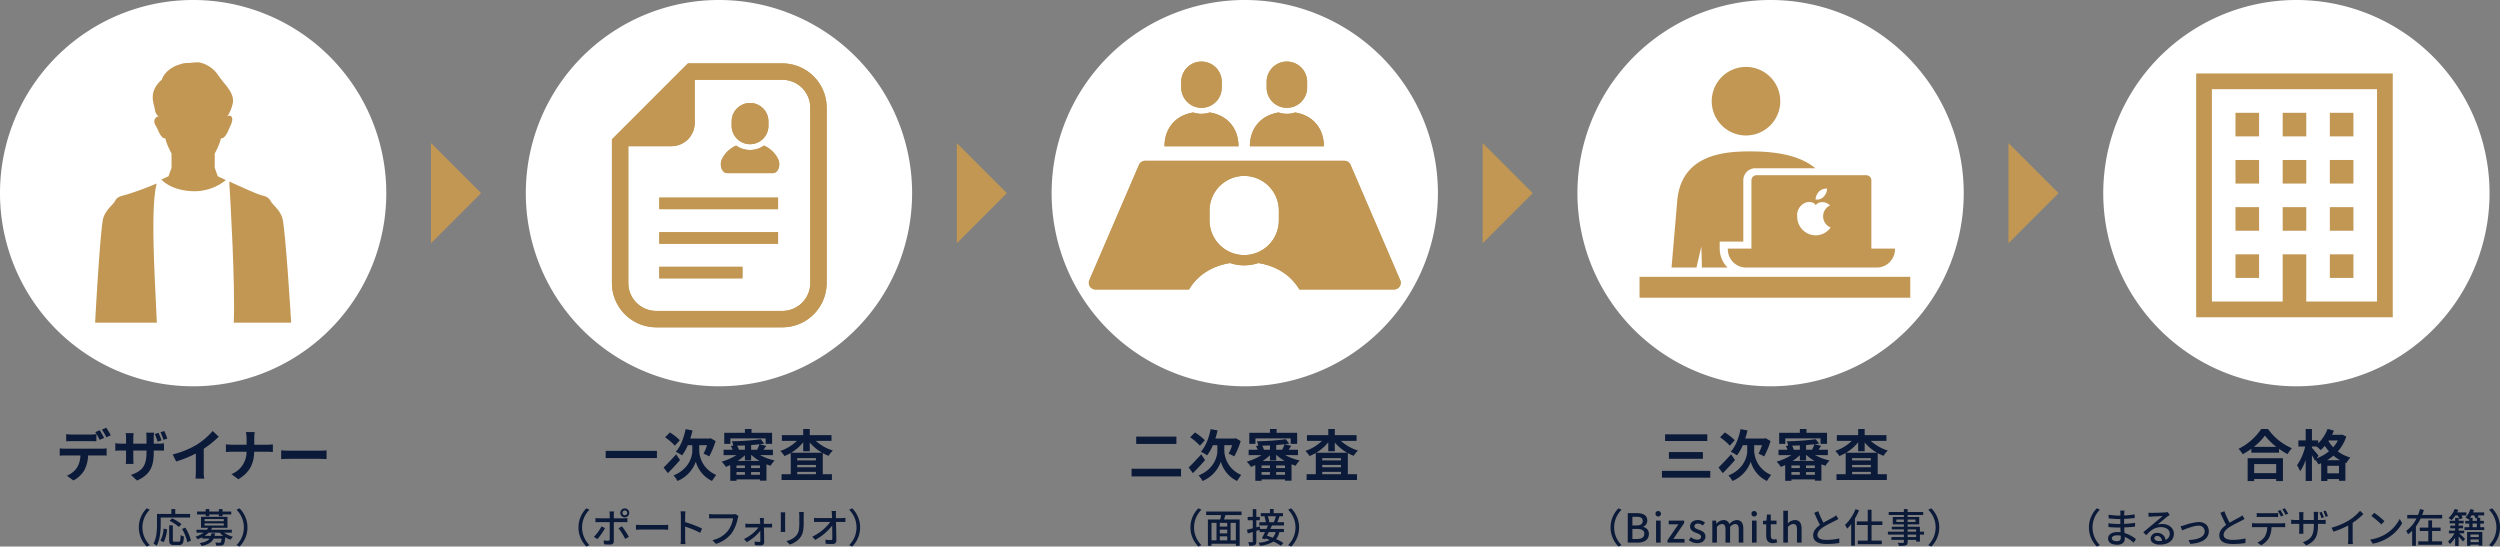 <svg id="グループ_219" data-name="グループ 219" xmlns="http://www.w3.org/2000/svg" xmlns:xlink="http://www.w3.org/1999/xlink" width="1000" height="218.617" viewBox="0 0 1000 218.617">
  <rect x="0" y="0" width="1000" height="218.617" fill="#808080" stroke="none"/>
  <defs>
    <clipPath id="clip-path">
      <rect id="長方形_551" data-name="長方形 551" width="1000" height="218.617" fill="none"/>
    </clipPath>
  </defs>
  <g id="グループ_218" data-name="グループ 218" clip-path="url(#clip-path)">
    <path id="パス_2241" data-name="パス 2241" d="M154.515,77.258A77.258,77.258,0,1,1,77.258,0a77.257,77.257,0,0,1,77.258,77.258" fill="#fff"/>
    <path id="パス_2242" data-name="パス 2242" d="M522.591,77.258A77.258,77.258,0,1,1,445.334,0a77.257,77.257,0,0,1,77.258,77.258" transform="translate(-157.75)" fill="#fff"/>
    <path id="パス_2243" data-name="パス 2243" d="M890.668,77.258A77.258,77.258,0,1,1,813.411,0a77.257,77.257,0,0,1,77.258,77.258" transform="translate(-315.501)" fill="#fff"/>
    <path id="パス_2244" data-name="パス 2244" d="M1258.744,77.258A77.258,77.258,0,1,1,1181.487,0a77.257,77.257,0,0,1,77.258,77.258" transform="translate(-473.252)" fill="#fff"/>
    <path id="パス_2245" data-name="パス 2245" d="M1626.821,77.258A77.258,77.258,0,1,1,1549.564,0a77.257,77.257,0,0,1,77.257,77.258" transform="translate(-631.003)" fill="#fff"/>
    <path id="パス_2246" data-name="パス 2246" d="M162.27,183.546h22.972c-.109-2.183-2.367-38.684-3.58-42.08s-3.759-4.971-4.607-6.548-1.941-1.94-4-2.425c-1.317-.31-7.955-3.292-12.58-5.406.488,7.96,2.436,41.316,1.8,56.458" transform="translate(-68.776 -54.468)" fill="#c19753"/>
    <path id="パス_2247" data-name="パス 2247" d="M109.364,65.365c-.771-.37-2.91,1.231-1.106,3.828.705,1.016,1.819,5.093,3.759,4.85.242,2.062,2.425,6.063,2.425,6.063v5.7l-1.213,3.4s-1.141.522-2.842,1.291c1.211,1.307,4.7,4.224,12,4.654a19.979,19.979,0,0,0,13.8-4.445c-1.922-.882-3.25-1.5-3.25-1.5l-1.213-3.395v-5.7s2.183-4,2.425-6.063c1.94.243,3.214-3.741,3.759-4.85,2.23-4.542-.646-4.709-1.213-3.759a18.319,18.319,0,0,0,2.243-5.326c.318-2.016.091-4.059-3.571-8.361-1.008-1.184-1.909-2.454-2.807-3.725a12.047,12.047,0,0,0-6.706-4.3c-.778-.322-3.738.15-4.851.182a7.177,7.177,0,0,0-2.893.437c-3.169.848-6.406,2.916-7.571,6.224-5.578,4.85-3.137,9.531-2.773,11.834a4.309,4.309,0,0,0,1.591,2.963" transform="translate(-45.828 -18.692)" fill="#c19753"/>
    <path id="パス_2248" data-name="パス 2248" d="M91.225,128.443a120.5,120.5,0,0,1-12.712,4.631c-2.061.485-3.153.849-4,2.425s-3.4,3.153-4.608,6.548-3.21,39.9-3.319,42.08H91.268c-.724-17.275-2.666-45.976-.043-55.684" transform="translate(-28.537 -55.048)" fill="#c19753"/>
    <path id="パス_2249" data-name="パス 2249" d="M43.95,307.806H58.542a16.852,16.852,0,0,0,2.027-.134v2.9c-.557-.045-1.4-.067-2.027-.067H53.173a14.155,14.155,0,0,1-1.426,5.726,10.572,10.572,0,0,1-4.478,4.277l-2.607-1.894a9.1,9.1,0,0,0,4.033-3.186,9.567,9.567,0,0,0,1.381-4.923H43.95c-.646,0-1.515.044-2.139.089v-2.918a16.958,16.958,0,0,0,2.139.134m2.829-5.659h7.284a17.467,17.467,0,0,0,2.406-.178v2.874c-.757-.044-1.626-.067-2.406-.067H46.779c-.757,0-1.715.023-2.384.067v-2.874a16.675,16.675,0,0,0,2.384.178m12.787,1.337-1.782.779a28.4,28.4,0,0,0-1.759-3.1l1.782-.735c.557.824,1.337,2.228,1.76,3.052m2.674-1.025-1.782.78a26.455,26.455,0,0,0-1.782-3.075l1.76-.735a35.153,35.153,0,0,1,1.8,3.03" transform="translate(-17.919 -128.33)" fill="#0b1a38"/>
    <path id="パス_2250" data-name="パス 2250" d="M89.385,321.534,87,319.284c4.3-1.515,6.192-3.431,6.192-8.911v-.846H87.915v3.03c0,1,.066,1.894.088,2.339H84.885a18,18,0,0,0,.134-2.339v-3.03H83.125c-1.114,0-1.917.067-2.406.089v-3.03a14.707,14.707,0,0,0,2.406.2h1.893v-2.206c0-.646-.067-1.314-.134-2.005h3.164a17.658,17.658,0,0,0-.133,2.027v2.183h5.279v-2.339a14.717,14.717,0,0,0-.133-2.072h3.186a14.29,14.29,0,0,0-.157,2.072v2.339h1.649a13.141,13.141,0,0,0,2.451-.157v2.963c-.49-.045-1.27-.067-2.429-.067H96.09v.735c0,5.525-1.314,8.889-6.706,11.272m9.8-16.04-1.537.49a29.36,29.36,0,0,0-1.137-3.052l1.493-.49a22.525,22.525,0,0,1,1.18,3.052m2.339-.735-1.537.49a19.939,19.939,0,0,0-1.2-3.029l1.515-.491c.423.891.935,2.184,1.225,3.03" transform="translate(-34.595 -129.315)" fill="#0b1a38"/>
    <path id="パス_2251" data-name="パス 2251" d="M130.611,307.1a28.552,28.552,0,0,0,6.282-5.414l2.406,2.295a40.908,40.908,0,0,1-5.992,4.834v9a15.315,15.315,0,0,0,.2,2.918h-3.52a24.925,24.925,0,0,0,.157-2.918V310.69a44.672,44.672,0,0,1-7.864,3.208l-1.4-2.807a35.817,35.817,0,0,0,9.735-3.988" transform="translate(-51.805 -129.299)" fill="#0b1a38"/>
    <path id="パス_2252" data-name="パス 2252" d="M166.122,302.471h3.542a17.176,17.176,0,0,0-.178,2.629v2.428H174.5c1.025,0,1.961-.09,2.428-.134v3.03c-.467-.022-1.559-.089-2.45-.089h-5.012c-.134,4.478-1.538,8.131-6.35,11l-2.763-2.049a9.513,9.513,0,0,0,6.038-8.956h-5.681c-.979,0-1.871.067-2.562.111v-3.074c.669.066,1.582.156,2.473.156h5.792v-2.45a11.093,11.093,0,0,0-.29-2.607" transform="translate(-67.779 -129.633)" fill="#0b1a38"/>
    <path id="パス_2253" data-name="パス 2253" d="M200.408,315.392h11.963c1.047,0,2.027-.089,2.606-.134v3.5c-.534-.022-1.671-.112-2.606-.112H200.408c-1.27,0-2.762.045-3.586.112v-3.5c.8.067,2.428.134,3.586.134" transform="translate(-84.354 -135.114)" fill="#0b1a38"/>
    <path id="パス_2254" data-name="パス 2254" d="M100.348,355.818l1.216.576a9.966,9.966,0,0,0,0,14.144l-1.216.576a10.816,10.816,0,0,1,0-15.3" transform="translate(-41.65 -152.497)" fill="#0b1a38"/>
    <path id="パス_2255" data-name="パス 2255" d="M110.323,362.366c0,2.5-.24,6.208-1.632,8.656a7.58,7.58,0,0,0-1.264-.848c1.3-2.272,1.408-5.52,1.408-7.808V358.3h5.76V356.35h1.552V358.3h5.936v1.44h-11.76Zm-.128,6.624a12.089,12.089,0,0,0,1.3-4.832l1.36.3a13.853,13.853,0,0,1-1.328,5.12Zm7.376.4c.576,0,.656-.4.736-2.656a4.681,4.681,0,0,0,1.312.608c-.144,2.656-.528,3.392-1.936,3.392H115.6c-1.5,0-1.888-.48-1.888-2v-5.872h1.456v5.872c0,.56.112.656.656.656Zm.016-5.9a19.729,19.729,0,0,0-3.7-2.464l1.008-.975a19.884,19.884,0,0,1,3.76,2.335Zm2.576.288a17.1,17.1,0,0,1,2.256,5.2l-1.456.608a17.639,17.639,0,0,0-2.112-5.28Z" transform="translate(-46.041 -152.725)" fill="#0b1a38"/>
    <path id="パス_2256" data-name="パス 2256" d="M148.263,365.789a10.486,10.486,0,0,0,3.583,1.631,5.789,5.789,0,0,0-.959,1.184,10.155,10.155,0,0,1-2.128-.976c-.16,1.761-.352,2.56-.688,2.912a1.6,1.6,0,0,1-1.072.4,18.066,18.066,0,0,1-1.888,0,3.265,3.265,0,0,0-.368-1.2c.688.063,1.376.079,1.648.079a.758.758,0,0,0,.512-.127,2.939,2.939,0,0,0,.384-1.52H144.1c-.688,1.424-2.016,2.367-4.816,2.943a4.164,4.164,0,0,0-.736-1.152c2.16-.367,3.3-.944,3.935-1.791h-2.9v-.561a14.823,14.823,0,0,1-1.889.832,3.888,3.888,0,0,0-.847-1.055,11.189,11.189,0,0,0,3.28-1.6h-2.88v-1.168H141.4a4.6,4.6,0,0,0,.512-.769h-2.848v-4.415h10.591v4.415h-6.159a7.333,7.333,0,0,1-.448.769h8.336v1.168Zm-7.344-7.28h-3.456v-1.185h3.456v-.976h1.44v.976h3.84v-.976h1.472v.976h3.488v1.185h-3.488v.7H146.2v-.7h-3.84v.7h-1.44Zm-.433,2.7h7.68v-.848h-7.68Zm0,1.727h7.68v-.864h-7.68Zm7.44,4.128a8.367,8.367,0,0,1-1.408-1.279h-4.448a9.585,9.585,0,0,1-1.552,1.279H143a6.6,6.6,0,0,0,.224-1.008h1.44a9.351,9.351,0,0,1-.192,1.008Z" transform="translate(-58.653 -152.724)" fill="#0b1a38"/>
    <path id="パス_2257" data-name="パス 2257" d="M166.771,371.114l-1.216-.576a9.966,9.966,0,0,0,0-14.144l1.216-.576a10.815,10.815,0,0,1,0,15.3" transform="translate(-70.954 -152.497)" fill="#0b1a38"/>
    <path id="パス_2258" data-name="パス 2258" d="M496.541,44.385H458.75L456.829,46.3,430.273,72.858l-1.918,1.919v57.459a17.732,17.732,0,0,0,17.711,17.711h50.476a17.731,17.731,0,0,0,17.707-17.711V62.092a17.727,17.727,0,0,0-17.707-17.707m11.15,87.852a11.152,11.152,0,0,1-11.149,11.154H446.066a11.154,11.154,0,0,1-11.153-11.154V77.494h17.261a9.3,9.3,0,0,0,9.293-9.294V50.941h35.075a11.151,11.151,0,0,1,11.149,11.15Z" transform="translate(-183.585 -19.023)" fill="#c19753"/>
    <path id="パス_2259" data-name="パス 2259" d="M521.851,101.907a9.721,9.721,0,0,1-11.157,0,11.61,11.61,0,0,0-5.5,5.123c-1.377,2.446-.3,5.909,2.081,5.909h18c2.38,0,3.461-3.463,2.083-5.909a11.608,11.608,0,0,0-5.5-5.123" transform="translate(-216.255 -43.675)" fill="#c19753"/>
    <path id="パス_2260" data-name="パス 2260" d="M519.519,88.571a7.357,7.357,0,0,0,7.359-7.358V79.45a7.36,7.36,0,0,0-14.72,0v1.763a7.359,7.359,0,0,0,7.361,7.358" transform="translate(-219.501 -30.897)" fill="#c19753"/>
    <rect id="長方形_532" data-name="長方形 532" width="47.502" height="4.612" transform="translate(263.725 79.045)" fill="#c19753"/>
    <rect id="長方形_533" data-name="長方形 533" width="47.502" height="4.614" transform="translate(263.725 92.882)" fill="#c19753"/>
    <rect id="長方形_534" data-name="長方形 534" width="33.253" height="4.611" transform="translate(263.725 106.722)" fill="#c19753"/>
    <path id="パス_2261" data-name="パス 2261" d="M496.541,44.385H458.75L456.829,46.3,430.273,72.858l-1.918,1.919v57.459a17.732,17.732,0,0,0,17.711,17.711h50.476a17.731,17.731,0,0,0,17.707-17.711V62.092a17.727,17.727,0,0,0-17.707-17.707m11.15,87.852a11.152,11.152,0,0,1-11.149,11.154H446.066a11.154,11.154,0,0,1-11.153-11.154V77.494h17.261a9.3,9.3,0,0,0,9.293-9.294V50.941h35.075a11.151,11.151,0,0,1,11.149,11.15Z" transform="translate(-183.585 -19.023)" fill="#c19753"/>
    <path id="パス_2262" data-name="パス 2262" d="M521.851,101.907a9.721,9.721,0,0,1-11.157,0,11.61,11.61,0,0,0-5.5,5.123c-1.377,2.446-.3,5.909,2.081,5.909h18c2.38,0,3.461-3.463,2.083-5.909a11.608,11.608,0,0,0-5.5-5.123" transform="translate(-216.255 -43.675)" fill="#c19753"/>
    <path id="パス_2263" data-name="パス 2263" d="M519.519,88.571a7.357,7.357,0,0,0,7.359-7.358V79.45a7.36,7.36,0,0,0-14.72,0v1.763a7.359,7.359,0,0,0,7.361,7.358" transform="translate(-219.501 -30.897)" fill="#c19753"/>
    <rect id="長方形_535" data-name="長方形 535" width="47.502" height="4.612" transform="translate(263.725 79.045)" fill="#c19753"/>
    <rect id="長方形_536" data-name="長方形 536" width="47.502" height="4.614" transform="translate(263.725 92.882)" fill="#c19753"/>
    <rect id="長方形_537" data-name="長方形 537" width="33.253" height="4.611" transform="translate(263.725 106.722)" fill="#c19753"/>
    <rect id="長方形_538" data-name="長方形 538" width="20.495" height="2.874" transform="translate(242.271 180.345)" fill="#0b1a38"/>
    <path id="パス_2264" data-name="パス 2264" d="M471.1,312.768c-1.56,1.8-3.365,3.742-4.879,5.235l-1.693-2.25c1.225-1.2,3.207-3.252,5.034-5.279Zm-2.072-5.748a23.437,23.437,0,0,0-3.9-3.364l1.916-1.938a23.678,23.678,0,0,1,3.966,3.119Zm9.758,2.071a10.86,10.86,0,0,0,6.795,9.624,29.573,29.573,0,0,0-1.693,2.428,12.229,12.229,0,0,1-6.483-7.731,13.128,13.128,0,0,1-7.307,7.731,12.33,12.33,0,0,0-1.6-2.228c6.015-2.406,7.507-7.329,7.507-9.8V306.82h-1.782A18.472,18.472,0,0,1,471.9,310.9a17.021,17.021,0,0,0-2.5-1.448c1.894-2.049,3.23-5.48,3.921-9.044l2.762.512a30.193,30.193,0,0,1-.891,3.253h7.663l.512-.134,1.961,1.137a31.51,31.51,0,0,1-2.562,6.126,21.125,21.125,0,0,0-2.251-1.091,21.933,21.933,0,0,0,1.4-3.386h-3.141Z" transform="translate(-199.088 -128.748)" fill="#0b1a38"/>
    <path id="パス_2265" data-name="パス 2265" d="M520.544,310.752a22.167,22.167,0,0,0,5.815,2.161,9.806,9.806,0,0,0-1.626,2.094,16.191,16.191,0,0,1-1.649-.579v6.55h-2.607v-.513H511.1v.579H508.6v-6.3c-.6.267-1.181.534-1.76.735a10.239,10.239,0,0,0-1.693-2.094,23.38,23.38,0,0,0,5.948-2.629H505.93v-2.139h3.61a9.187,9.187,0,0,0-.691-1.493l.935-.178a6.433,6.433,0,0,0-.534-1.715,101.913,101.913,0,0,0,11.562-.824l1.359,1.76c-.579.089-1.181.178-1.827.245l2.629.646c-.379.557-.735,1.092-1.047,1.559h3.743v2.139Zm-11.9-4.5H506.2v-4.411h8.265v-1.515h2.651v1.515h8.22v4.411H522.75v-2.183h-14.1Zm5.815,8.644H511.1v1.047h3.365Zm-3.365,3.743h3.365v-1.091H511.1Zm3.365-11.763c-1.047.067-2.117.089-3.141.111a6.165,6.165,0,0,1,.735,1.626h2.406Zm5.881,6.215a17.449,17.449,0,0,1-3.208-2.339h-.178v2.116h-2.495v-2.05a20.079,20.079,0,0,1-2.9,2.273Zm.133,1.8h-3.542v1.047h3.542Zm0,2.651h-3.542v1.091h3.542Zm-1.136-8.934a16.364,16.364,0,0,0,.958-2.183c-1.047.111-2.183.222-3.342.312v1.871Z" transform="translate(-216.498 -128.714)" fill="#0b1a38"/>
    <path id="パス_2266" data-name="パス 2266" d="M560.434,305.054a18.086,18.086,0,0,0,6.839,3.854,10.026,10.026,0,0,0-1.715,2.117,15.892,15.892,0,0,1-2.339-1.092v8.443h3.654v2.317H546.733v-2.317h3.676v-8.488a18.723,18.723,0,0,1-2.517,1.225,11.124,11.124,0,0,0-1.649-2.049,17.39,17.39,0,0,0,6.617-4.01h-5.992V302.76H555.4v-2.473h2.607v2.473h8.71v2.294Zm2.539,4.746a18.514,18.514,0,0,1-4.967-4.1v3.5H555.4v-3.586a18.646,18.646,0,0,1-4.834,4.188Zm-2.495,2.161h-7.486v.891h7.486Zm-7.486,3.653h7.486v-.935h-7.486Zm7.486,1.827h-7.486v.936h7.486Z" transform="translate(-234.109 -128.697)" fill="#0b1a38"/>
    <path id="パス_2267" data-name="パス 2267" d="M408.107,355.818l1.216.576a9.966,9.966,0,0,0,0,14.144l-1.216.576a10.816,10.816,0,0,1,0-15.3" transform="translate(-173.549 -152.497)" fill="#0b1a38"/>
    <path id="パス_2268" data-name="パス 2268" d="M417.122,368.178l-1.376-.945a16.608,16.608,0,0,0,3.024-4.16l1.424.688a23.911,23.911,0,0,1-3.072,4.417m6.576-9.808v1.472h4.015a10.648,10.648,0,0,0,1.425-.1v1.664c-.464-.032-1.008-.032-1.408-.032H423.7v7.616c0,.863-.448,1.359-1.5,1.359a23.8,23.8,0,0,1-2.416-.112l-.144-1.583a10.973,10.973,0,0,0,1.824.175c.416,0,.592-.16.608-.592v-6.864h-4.272c-.5,0-1.008.017-1.44.048v-1.68a13.279,13.279,0,0,0,1.424.1h4.288v-1.489a6.811,6.811,0,0,0-.128-1.247h1.888a8.579,8.579,0,0,0-.128,1.264m6.015,8.88-1.471.832a27.708,27.708,0,0,0-2.656-4.273l1.376-.751a34.257,34.257,0,0,1,2.751,4.192m-1.631-11.376a1.792,1.792,0,1,1-1.792,1.791,1.8,1.8,0,0,1,1.792-1.791m0,2.751a.96.96,0,1,0,0-1.919.96.96,0,0,0,0,1.919" transform="translate(-178.181 -152.521)" fill="#0b1a38"/>
    <path id="パス_2269" data-name="パス 2269" d="M447.558,367.449h8.7c.768,0,1.392-.063,1.792-.1v1.985c-.352-.017-1.088-.081-1.792-.081h-8.7c-.88,0-1.84.033-2.384.081v-1.985c.528.033,1.52.1,2.384.1" transform="translate(-190.793 -157.441)" fill="#0b1a38"/>
    <path id="パス_2270" data-name="パス 2270" d="M476.511,359.738a11.576,11.576,0,0,0-.144-1.792h1.967c-.048.528-.111,1.232-.111,1.792v2.5a54.237,54.237,0,0,1,6.768,2.56l-.72,1.743a41.953,41.953,0,0,0-6.048-2.5v4.944a18.749,18.749,0,0,0,.128,2.048h-1.969a16.641,16.641,0,0,0,.129-2.048Z" transform="translate(-204.162 -153.409)" fill="#0b1a38"/>
    <path id="パス_2271" data-name="パス 2271" d="M507.842,361.538a15.839,15.839,0,0,1-2.384,5.872,12.327,12.327,0,0,1-6.367,4.336l-1.377-1.5a10.554,10.554,0,0,0,6.256-3.808,11.062,11.062,0,0,0,2-4.911h-7.856c-.689,0-1.329.031-1.729.063v-1.792a14.242,14.242,0,0,0,1.729.128h7.76a4.08,4.08,0,0,0,1.024-.111l1.232.8a4.859,4.859,0,0,0-.289.928" transform="translate(-212.742 -154.201)" fill="#0b1a38"/>
    <path id="パス_2272" data-name="パス 2272" d="M528.735,363.778c0,.3.016.7.016,1.168h2.128a7.815,7.815,0,0,0,1.168-.1v1.568c-.32-.016-.783-.033-1.12-.033h-2.144c.048,1.969.1,4.384.112,5.952a1.23,1.23,0,0,1-1.36,1.233c-.7,0-1.712-.048-2.383-.1l-.1-1.456a15.2,15.2,0,0,0,1.9.16c.287,0,.415-.176.415-.5,0-.913-.015-2.416-.032-3.92a18.248,18.248,0,0,1-5.407,4.512l-1.1-1.264a16.152,16.152,0,0,0,5.792-4.624H522.7c-.432,0-.911.017-1.328.048V364.85a8.527,8.527,0,0,0,1.3.1H527.3c-.016-.465-.031-.848-.048-1.168a10.885,10.885,0,0,0-.112-1.184H528.8a7.147,7.147,0,0,0-.064,1.184" transform="translate(-223.219 -155.401)" fill="#0b1a38"/>
    <path id="パス_2273" data-name="パス 2273" d="M548.256,359.706v5.36c0,.415.031.975.064,1.3h-1.841c.017-.271.065-.832.065-1.3v-5.36a10.346,10.346,0,0,0-.065-1.184h1.841c-.033.336-.064.737-.064,1.184m7.424.16v2.848c0,3.664-.576,5.024-1.76,6.368a8.741,8.741,0,0,1-3.824,2.336l-1.328-1.392a7.465,7.465,0,0,0,3.84-2.08c1.12-1.28,1.328-2.528,1.328-5.328v-2.752a12.364,12.364,0,0,0-.1-1.472h1.9c-.031.416-.063.9-.063,1.472" transform="translate(-234.211 -153.601)" fill="#0b1a38"/>
    <path id="パス_2274" data-name="パス 2274" d="M578.066,359.15c0,.384.015.847.015,1.392h2.289a12.871,12.871,0,0,0,1.488-.113v1.681c-.432-.017-1.008-.032-1.408-.032h-2.336c.048,2.368.112,5.327.128,7.392,0,.928-.545,1.44-1.617,1.44-.88,0-1.808-.048-2.655-.1l-.129-1.648a16.2,16.2,0,0,0,2.192.177c.433,0,.592-.208.592-.64,0-1.2-.015-3.2-.047-5.152a22.157,22.157,0,0,1-6.8,5.728l-1.153-1.312a19.5,19.5,0,0,0,7.216-5.888h-4.88q-.839,0-1.631.048v-1.7a12.448,12.448,0,0,0,1.6.113h5.584c-.016-.528-.032-1.008-.048-1.392a12.3,12.3,0,0,0-.144-1.456h1.824a8.825,8.825,0,0,0-.08,1.456" transform="translate(-243.702 -153.301)" fill="#0b1a38"/>
    <path id="パス_2275" data-name="パス 2275" d="M595.631,371.114l-1.216-.576a9.966,9.966,0,0,0,0-14.144l1.216-.576a10.816,10.816,0,0,1,0,15.3" transform="translate(-254.755 -152.497)" fill="#0b1a38"/>
    <path id="パス_2276" data-name="パス 2276" d="M844.762,92.252c0-6.731-3.951-12.277-11.5-13.515a10.376,10.376,0,0,1-6.6,0c-7.546,1.238-11.495,6.784-11.495,13.515h29.594Z" transform="translate(-349.366 -33.745)" fill="#c19753"/>
    <path id="パス_2277" data-name="パス 2277" d="M834.987,61.611a8.1,8.1,0,0,0,8.1-8.1v-2.3a8.1,8.1,0,1,0-16.2,0v2.3a8.1,8.1,0,0,0,8.1,8.1" transform="translate(-354.389 -18.479)" fill="#c19753"/>
    <path id="パス_2278" data-name="パス 2278" d="M904.535,92.252c0-6.731-3.951-12.277-11.5-13.515a10.374,10.374,0,0,1-6.6,0c-7.546,1.238-11.5,6.784-11.5,13.515h29.593Z" transform="translate(-374.984 -33.745)" fill="#c19753"/>
    <path id="パス_2279" data-name="パス 2279" d="M894.759,61.611a8.1,8.1,0,0,0,8.1-8.1v-2.3a8.1,8.1,0,1,0-16.2,0v2.3a8.1,8.1,0,0,0,8.1,8.1" transform="translate(-380.006 -18.479)" fill="#c19753"/>
    <path id="パス_2280" data-name="パス 2280" d="M886.729,160.295,866.885,114.2a2.677,2.677,0,0,0-2.463-1.623h-79.7a2.682,2.682,0,0,0-2.464,1.621l-19.844,46.1a2.683,2.683,0,0,0,2.464,3.744h37.394c3.193-5.4,8.695-9.312,16.419-10.579a17.755,17.755,0,0,0,11.3,0c7.724,1.267,13.226,5.182,16.419,10.579h37.856a2.683,2.683,0,0,0,2.466-3.744M838.2,136.415a13.862,13.862,0,1,1-27.724,0v-3.934a13.862,13.862,0,0,1,27.724,0Z" transform="translate(-326.662 -48.249)" fill="#c19753"/>
    <path id="パス_2281" data-name="パス 2281" d="M844.762,92.252c0-6.731-3.951-12.277-11.5-13.515a10.376,10.376,0,0,1-6.6,0c-7.546,1.238-11.495,6.784-11.495,13.515h29.594Z" transform="translate(-349.366 -33.745)" fill="#c19753"/>
    <path id="パス_2282" data-name="パス 2282" d="M834.987,61.611a8.1,8.1,0,0,0,8.1-8.1v-2.3a8.1,8.1,0,1,0-16.2,0v2.3a8.1,8.1,0,0,0,8.1,8.1" transform="translate(-354.389 -18.479)" fill="#c19753"/>
    <path id="パス_2283" data-name="パス 2283" d="M904.535,92.252c0-6.731-3.951-12.277-11.5-13.515a10.374,10.374,0,0,1-6.6,0c-7.546,1.238-11.5,6.784-11.5,13.515h29.593Z" transform="translate(-374.984 -33.745)" fill="#c19753"/>
    <path id="パス_2284" data-name="パス 2284" d="M894.759,61.611a8.1,8.1,0,0,0,8.1-8.1v-2.3a8.1,8.1,0,1,0-16.2,0v2.3a8.1,8.1,0,0,0,8.1,8.1" transform="translate(-380.006 -18.479)" fill="#c19753"/>
    <path id="パス_2285" data-name="パス 2285" d="M886.729,160.295,866.885,114.2a2.677,2.677,0,0,0-2.463-1.623h-79.7a2.682,2.682,0,0,0-2.464,1.621l-19.844,46.1a2.683,2.683,0,0,0,2.464,3.744h37.394c3.193-5.4,8.695-9.312,16.419-10.579a17.755,17.755,0,0,0,11.3,0c7.724,1.267,13.226,5.182,16.419,10.579h37.856a2.683,2.683,0,0,0,2.466-3.744M838.2,136.415a13.862,13.862,0,1,1-27.724,0v-3.934a13.862,13.862,0,0,1,27.724,0Z" transform="translate(-326.662 -48.249)" fill="#c19753"/>
    <path id="パス_2286" data-name="パス 2286" d="M811.9,321.535H792.117v-3.053H811.9Zm-1.849-12.988H793.966v-2.918H810.05Z" transform="translate(-339.486 -130.986)" fill="#0b1a38"/>
    <path id="パス_2287" data-name="パス 2287" d="M838.649,312.768c-1.559,1.8-3.365,3.742-4.878,5.235l-1.693-2.25c1.225-1.2,3.207-3.252,5.034-5.279Zm-2.071-5.748a23.457,23.457,0,0,0-3.9-3.364l1.915-1.938a23.656,23.656,0,0,1,3.966,3.119Zm9.758,2.071a10.859,10.859,0,0,0,6.794,9.624c-.512.646-1.27,1.738-1.693,2.428a12.231,12.231,0,0,1-6.483-7.731,13.128,13.128,0,0,1-7.307,7.731,12.271,12.271,0,0,0-1.6-2.228c6.016-2.406,7.507-7.329,7.507-9.8V306.82h-1.782a18.447,18.447,0,0,1-2.317,4.076,17.049,17.049,0,0,0-2.5-1.448c1.894-2.049,3.23-5.48,3.921-9.044l2.762.512a30.206,30.206,0,0,1-.89,3.253h7.663l.513-.134,1.961,1.137a31.51,31.51,0,0,1-2.561,6.126,21.133,21.133,0,0,0-2.251-1.091,21.936,21.936,0,0,0,1.4-3.386h-3.141Z" transform="translate(-356.613 -128.748)" fill="#0b1a38"/>
    <path id="パス_2288" data-name="パス 2288" d="M888.094,310.752a22.167,22.167,0,0,0,5.815,2.161,9.808,9.808,0,0,0-1.626,2.094,16.2,16.2,0,0,1-1.649-.579v6.55h-2.607v-.513h-9.379v.579h-2.495v-6.3c-.6.267-1.181.534-1.76.735a10.239,10.239,0,0,0-1.693-2.094,23.381,23.381,0,0,0,5.948-2.629h-5.169v-2.139h3.61a9.192,9.192,0,0,0-.691-1.493l.935-.178a6.433,6.433,0,0,0-.534-1.715,101.911,101.911,0,0,0,11.561-.824l1.359,1.76c-.579.089-1.181.178-1.827.245l2.629.646c-.379.557-.735,1.092-1.047,1.559h3.743v2.139Zm-11.9-4.5h-2.45v-4.411h8.265v-1.515h2.651v1.515h8.22v4.411H890.3v-2.183H876.2Zm5.815,8.644h-3.365v1.047h3.365Zm-3.365,3.743h3.365v-1.091h-3.365Zm3.365-11.763c-1.047.067-2.117.089-3.141.111a6.163,6.163,0,0,1,.735,1.626h2.406Zm5.881,6.215a17.446,17.446,0,0,1-3.208-2.339h-.178v2.116h-2.495v-2.05a20.082,20.082,0,0,1-2.9,2.273Zm.133,1.8h-3.542v1.047h3.542Zm0,2.651h-3.542v1.091h3.542Zm-1.136-8.934a16.364,16.364,0,0,0,.958-2.183c-1.047.111-2.183.222-3.342.312v1.871Z" transform="translate(-374.023 -128.714)" fill="#0b1a38"/>
    <path id="パス_2289" data-name="パス 2289" d="M927.983,305.054a18.089,18.089,0,0,0,6.839,3.854,10.062,10.062,0,0,0-1.715,2.117,15.913,15.913,0,0,1-2.339-1.092v8.443h3.654v2.317H914.282v-2.317h3.675v-8.488a18.723,18.723,0,0,1-2.517,1.225,11.1,11.1,0,0,0-1.649-2.049,17.389,17.389,0,0,0,6.616-4.01h-5.992V302.76h8.532v-2.473h2.607v2.473h8.71v2.294Zm2.539,4.746a18.513,18.513,0,0,1-4.967-4.1v3.5h-2.607v-3.586a18.663,18.663,0,0,1-4.834,4.188Zm-2.495,2.161h-7.486v.891h7.486Zm-7.486,3.653h7.486v-.935h-7.486Zm7.486,1.827h-7.486v.936h7.486Z" transform="translate(-391.634 -128.697)" fill="#0b1a38"/>
    <path id="パス_2290" data-name="パス 2290" d="M836.5,355.818l1.216.576a9.966,9.966,0,0,0,0,14.144l-1.216.576a10.815,10.815,0,0,1,0-15.3" transform="translate(-357.15 -152.497)" fill="#0b1a38"/>
    <path id="パス_2291" data-name="パス 2291" d="M852.031,359.494c-.192.592-.384,1.216-.543,1.76h6.24V371.8h-1.52v-.832h-9.744v.832h-1.44V361.254h4.928c.129-.544.257-1.184.352-1.76h-5.968v-1.408h14.144v1.408Zm-5.567,10.1h2v-6.976h-2Zm6.3-6.976h-2.976v1.5h2.976Zm0,2.688h-2.976v1.52h2.976Zm-2.976,4.288h2.976v-1.583h-2.976Zm6.417-6.976h-2.1v6.976h2.1Z" transform="translate(-361.866 -153.469)" fill="#0b1a38"/>
    <path id="パス_2292" data-name="パス 2292" d="M882.878,362.9c-.192.432-.415.9-.639,1.377h5.44v1.264h-1.825a6.57,6.57,0,0,1-1.312,2.815,17.044,17.044,0,0,1,2.9,1.552l-.96,1.12a18.993,18.993,0,0,0-3.008-1.7,12.3,12.3,0,0,1-5.408,1.7,4.081,4.081,0,0,0-.575-1.216,11.867,11.867,0,0,0,4.527-1.12c-.559-.223-1.136-.432-1.679-.624l-.208.384-1.281-.432c.369-.671.816-1.551,1.264-2.479h-2.175v-.88c-.432.127-.864.271-1.3.4v4.224c0,.784-.159,1.2-.607,1.44a5.138,5.138,0,0,1-2.208.288,5.87,5.87,0,0,0-.431-1.44c.671.017,1.328.017,1.535.017s.289-.081.289-.3v-3.791l-2,.575-.321-1.455c.641-.144,1.441-.353,2.321-.593v-3.2h-2.033v-1.375h2.033v-3.089h1.423v3.089h1.393v1.375h-1.393v2.816l1.376-.384.129,1.024h2.543c.208-.481.417-.945.592-1.377h-3.439v-1.3h2.592a11.441,11.441,0,0,0-.544-2.272l.528-.112h-2v-1.264h3.664v-1.631h1.487v1.631h3.729v1.264h-1.377c-.3.832-.607,1.728-.9,2.384h2.688v1.3Zm-1.247,2.641c-.24.5-.5.991-.737,1.455.737.208,1.521.5,2.3.8a5.134,5.134,0,0,0,1.168-2.255Zm-.416-6.32a9.356,9.356,0,0,1,.591,2.32l-.271.063h2.127a21.767,21.767,0,0,0,.784-2.384Z" transform="translate(-374.106 -152.713)" fill="#0b1a38"/>
    <path id="パス_2293" data-name="パス 2293" d="M902.923,371.114l-1.216-.576a9.966,9.966,0,0,0,0-14.144l1.216-.576a10.815,10.815,0,0,1,0,15.3" transform="translate(-386.455 -152.497)" fill="#0b1a38"/>
    <path id="パス_2294" data-name="パス 2294" d="M1218.936,124.684V152H1209.5a7.326,7.326,0,0,0,7.033,7.587h52.786a7.328,7.328,0,0,0,7.036-7.587h-9.44V124.684a2.023,2.023,0,0,0-2.023-2.022h-43.931a2.021,2.021,0,0,0-2.022,2.022m30.257,3.3c0,2.445-2.174,4.892-4.621,4.351,0,0,.271-4.351,4.621-4.351m-8.4,5.575c1.7-.546,3.58.18,3.9,1.186.344-1,2.237-1.685,3.927-1.1a4.939,4.939,0,0,1,1.777,1.079,4.825,4.825,0,0,0,.23,8.845,7.38,7.38,0,0,1-6.065,3.142,7.488,7.488,0,0,1-7.321-7.579,5.323,5.323,0,0,1,3.547-5.572" transform="translate(-518.368 -52.571)" fill="#c19753"/>
    <path id="パス_2295" data-name="パス 2295" d="M1211.937,74.263a13.709,13.709,0,1,0-13.709-13.709,13.71,13.71,0,0,0,13.709,13.709" transform="translate(-513.538 -20.077)" fill="#c19753"/>
    <rect id="長方形_539" data-name="長方形 539" width="108.289" height="8.36" transform="translate(655.815 110.728)" fill="#c19753"/>
    <path id="パス_2296" data-name="パス 2296" d="M1182.016,144.037l.227,8.4h10.264a10.6,10.6,0,0,1-3.146-7.587v-2.786h9.44V117.539a4.815,4.815,0,0,1,4.81-4.809h24.02c-7.49-6.286-19.549-6.739-26.2-6.739-9.73,0-27.444.959-29.056,19.777l-2.283,26.672h9.973Z" transform="translate(-501.479 -45.426)" fill="#c19753"/>
    <path id="パス_2297" data-name="パス 2297" d="M1182.724,321.362h-19.337v-2.718h19.337Zm-1.2-14.659h-16.886V304.03h16.886Zm-1.76,7.129h-13.589v-2.7h13.589Z" transform="translate(-498.606 -130.302)" fill="#0b1a38"/>
    <path id="パス_2298" data-name="パス 2298" d="M1209.57,312.768c-1.56,1.8-3.365,3.742-4.879,5.235l-1.693-2.25c1.225-1.2,3.207-3.252,5.034-5.279Zm-2.072-5.748a23.441,23.441,0,0,0-3.9-3.364l1.916-1.938a23.68,23.68,0,0,1,3.966,3.119Zm9.757,2.071a10.86,10.86,0,0,0,6.795,9.624,29.559,29.559,0,0,0-1.693,2.428,12.229,12.229,0,0,1-6.483-7.731,13.128,13.128,0,0,1-7.307,7.731,12.328,12.328,0,0,0-1.6-2.228c6.015-2.406,7.507-7.329,7.507-9.8V306.82h-1.782a18.467,18.467,0,0,1-2.317,4.076,17.02,17.02,0,0,0-2.5-1.448c1.894-2.049,3.23-5.48,3.921-9.044l2.762.512a30.208,30.208,0,0,1-.891,3.253h7.663l.512-.134,1.961,1.137a31.506,31.506,0,0,1-2.562,6.126,21.117,21.117,0,0,0-2.251-1.091,21.939,21.939,0,0,0,1.4-3.386h-3.141Z" transform="translate(-515.582 -128.748)" fill="#0b1a38"/>
    <path id="パス_2299" data-name="パス 2299" d="M1259.014,310.752a22.17,22.17,0,0,0,5.815,2.161,9.807,9.807,0,0,0-1.626,2.094,16.185,16.185,0,0,1-1.649-.579v6.55h-2.607v-.513h-9.379v.579h-2.495v-6.3c-.6.267-1.18.534-1.76.735a10.239,10.239,0,0,0-1.693-2.094,23.377,23.377,0,0,0,5.948-2.629H1244.4v-2.139h3.61a9.166,9.166,0,0,0-.691-1.493l.935-.178a6.438,6.438,0,0,0-.534-1.715,101.914,101.914,0,0,0,11.561-.824l1.359,1.76c-.579.089-1.181.178-1.827.245l2.629.646c-.379.557-.735,1.092-1.047,1.559h3.743v2.139Zm-11.9-4.5h-2.45v-4.411h8.265v-1.515h2.651v1.515h8.22v4.411h-2.584v-2.183h-14.1Zm5.815,8.644h-3.365v1.047h3.365Zm-3.365,3.743h3.365v-1.091h-3.365Zm3.365-11.763c-1.047.067-2.116.089-3.141.111a6.161,6.161,0,0,1,.735,1.626h2.406Zm5.881,6.215a17.447,17.447,0,0,1-3.208-2.339h-.178v2.116h-2.495v-2.05a20.072,20.072,0,0,1-2.9,2.273Zm.133,1.8h-3.542v1.047h3.542Zm0,2.651h-3.542v1.091h3.542Zm-1.136-8.934a16.332,16.332,0,0,0,.958-2.183c-1.047.111-2.183.222-3.342.312v1.871Z" transform="translate(-532.993 -128.714)" fill="#0b1a38"/>
    <path id="パス_2300" data-name="パス 2300" d="M1298.9,305.054a18.088,18.088,0,0,0,6.839,3.854,10.042,10.042,0,0,0-1.716,2.117,15.908,15.908,0,0,1-2.339-1.092v8.443h3.654v2.317H1285.2v-2.317h3.676v-8.488a18.723,18.723,0,0,1-2.518,1.225,11.12,11.12,0,0,0-1.648-2.049,17.39,17.39,0,0,0,6.616-4.01h-5.993V302.76h8.532v-2.473h2.606v2.473h8.711v2.294Zm2.539,4.746a18.507,18.507,0,0,1-4.968-4.1v3.5h-2.606v-3.586a18.667,18.667,0,0,1-4.834,4.188Zm-2.495,2.161h-7.486v.891h7.486Zm-7.486,3.653h7.486v-.935h-7.486Zm7.486,1.827h-7.486v.936h7.486Z" transform="translate(-550.604 -128.697)" fill="#0b1a38"/>
    <path id="パス_2301" data-name="パス 2301" d="M1130.583,355.818l1.216.576a9.966,9.966,0,0,0,0,14.144l-1.216.576a10.815,10.815,0,0,1,0-15.3" transform="translate(-483.189 -152.497)" fill="#0b1a38"/>
    <path id="パス_2302" data-name="パス 2302" d="M1139.454,359.206h3.647c2.417,0,4.16.784,4.16,2.912a2.619,2.619,0,0,1-1.68,2.544v.08a2.7,2.7,0,0,1,2.32,2.8c0,2.336-1.9,3.456-4.513,3.456h-3.935Zm3.44,4.928c1.792,0,2.543-.672,2.543-1.776,0-1.233-.832-1.7-2.5-1.7h-1.632v3.472Zm.288,5.408c1.84,0,2.9-.656,2.9-2.1,0-1.328-1.024-1.92-2.9-1.92h-1.872v4.016Z" transform="translate(-488.349 -153.949)" fill="#0b1a38"/>
    <path id="パス_2303" data-name="パス 2303" d="M1158.857,358.81a1.055,1.055,0,0,1,1.136-1.088,1.1,1.1,0,1,1-1.136,1.088m.224,2.751h1.84v8.8h-1.84Z" transform="translate(-496.664 -153.313)" fill="#0b1a38"/>
    <path id="パス_2304" data-name="パス 2304" d="M1167.285,372.249l4.352-6.336h-3.872v-1.472h6.175v.976l-4.335,6.352h4.479v1.472h-6.8Z" transform="translate(-500.276 -156.193)" fill="#0b1a38"/>
    <path id="パス_2305" data-name="パス 2305" d="M1182.18,372.066l.865-1.184a3.99,3.99,0,0,0,2.5,1.007c1.056,0,1.552-.511,1.552-1.183,0-.8-.993-1.152-1.937-1.52-1.183-.448-2.48-1.072-2.48-2.561,0-1.472,1.184-2.575,3.136-2.575a4.589,4.589,0,0,1,2.849,1.04l-.865,1.135a3.287,3.287,0,0,0-1.952-.767c-.976,0-1.423.479-1.423,1.088,0,.751.864,1.04,1.823,1.391,1.233.465,2.592,1.009,2.592,2.673,0,1.471-1.168,2.672-3.343,2.672a5.455,5.455,0,0,1-3.312-1.216" transform="translate(-506.66 -156.025)" fill="#0b1a38"/>
    <path id="パス_2306" data-name="パス 2306" d="M1198.644,364.273h1.5l.144,1.232h.048a3.833,3.833,0,0,1,2.72-1.456,2.349,2.349,0,0,1,2.431,1.617,4.053,4.053,0,0,1,2.864-1.617c1.84,0,2.7,1.248,2.7,3.489v5.535h-1.84v-5.312c0-1.52-.481-2.127-1.472-2.127a2.936,2.936,0,0,0-1.985,1.2v6.24h-1.84v-5.312c0-1.52-.464-2.127-1.472-2.127a2.908,2.908,0,0,0-1.967,1.2v6.24h-1.841Z" transform="translate(-513.716 -156.025)" fill="#0b1a38"/>
    <path id="パス_2307" data-name="パス 2307" d="M1226.028,358.81a1.055,1.055,0,0,1,1.136-1.088,1.1,1.1,0,1,1-1.136,1.088m.224,2.751h1.841v8.8h-1.841Z" transform="translate(-525.453 -153.313)" fill="#0b1a38"/>
    <path id="パス_2308" data-name="パス 2308" d="M1235.4,368.538V364.09h-1.28v-1.376l1.376-.1.208-2.432h1.536v2.432h2.288v1.472h-2.288v4.464c0,1.056.368,1.6,1.28,1.6a2.623,2.623,0,0,0,.943-.208l.336,1.36a5.625,5.625,0,0,1-1.727.32c-1.984,0-2.672-1.232-2.672-3.088" transform="translate(-528.921 -154.369)" fill="#0b1a38"/>
    <path id="パス_2309" data-name="パス 2309" d="M1248.343,357.526h1.841V360.9l-.081,1.745a4.1,4.1,0,0,1,2.848-1.393c1.873,0,2.7,1.248,2.7,3.489v5.535h-1.84v-5.311c0-1.521-.448-2.128-1.487-2.128a2.944,2.944,0,0,0-2.144,1.2v6.239h-1.841Z" transform="translate(-535.016 -153.229)" fill="#0b1a38"/>
    <path id="パス_2310" data-name="パス 2310" d="M1273.343,362.441c1.408-.847,2.992-1.631,3.824-2.1a8.821,8.821,0,0,0,1.28-.847l.88,1.455c-.416.257-.864.5-1.377.752-1.055.544-3.183,1.536-4.7,2.529-1.408.928-2.3,1.935-2.3,3.1,0,1.248,1.2,1.984,3.584,1.984a23.837,23.837,0,0,0,5.168-.576l-.016,1.825a30.618,30.618,0,0,1-5.088.383c-3.088,0-5.36-.88-5.36-3.44,0-1.7,1.088-3.008,2.72-4.159-.736-1.345-1.536-3.153-2.288-4.864l1.584-.655a37.412,37.412,0,0,0,2.1,4.607" transform="translate(-543.969 -153.361)" fill="#0b1a38"/>
    <path id="パス_2311" data-name="パス 2311" d="M1297.139,356.87a26.206,26.206,0,0,1-1.68,3.344v10.8h-1.472V362.39a15.213,15.213,0,0,1-1.616,1.824,9.16,9.16,0,0,0-.88-1.488,17.466,17.466,0,0,0,4.224-6.32Zm4.991,5.872v6.24h4.08v1.439h-9.584v-1.439h3.984v-6.24h-4.384V361.3h4.384v-4.655h1.52V361.3h4.336v1.441Z" transform="translate(-553.509 -152.749)" fill="#0b1a38"/>
    <path id="パス_2312" data-name="パス 2312" d="M1336.016,366.558h-1.664v2.8h-1.5v-.688h-3.408v.832c0,.816-.208,1.152-.753,1.36a9.425,9.425,0,0,1-2.719.207,4.617,4.617,0,0,0-.512-1.2c.88.031,1.84.031,2.1.016.288-.016.384-.1.384-.368v-.848h-4.992v-1.12h4.992v-.992h-6.4V365.39h6.4v-.912h-4.848v-1.056h4.848v-.944H1323.5v-2.944h4.432v-.816h-6.064v-1.2h6.064V356.35h1.5v1.168h6.24v1.2h-6.24v.816h4.655v2.944h-4.655v.944h4.912v1.968h1.664Zm-8.08-6.032h-3.009v.96h3.009Zm1.5.96h3.152v-.96h-3.152Zm0,3.9h3.408v-.912h-3.408Zm3.408,1.168h-3.408v.992h3.408Z" transform="translate(-566.386 -152.725)" fill="#0b1a38"/>
    <path id="パス_2313" data-name="パス 2313" d="M1351.031,371.114l-1.216-.576a9.966,9.966,0,0,0,0-14.144l1.216-.576a10.815,10.815,0,0,1,0,15.3" transform="translate(-578.505 -152.497)" fill="#0b1a38"/>
    <path id="パス_2314" data-name="パス 2314" d="M1537.35,51.438v97.5h78.63v-97.5Zm72.339,91.211h-28.307V123.778h-9.435v18.871H1543.64V57.729h66.049Z" transform="translate(-658.879 -22.045)" fill="#c19753"/>
    <rect id="長方形_540" data-name="長方形 540" width="9.435" height="9.435" transform="translate(894.196 45.119)" fill="#c19753"/>
    <rect id="長方形_541" data-name="長方形 541" width="9.435" height="9.435" transform="translate(913.068 45.119)" fill="#c19753"/>
    <rect id="長方形_542" data-name="長方形 542" width="9.435" height="9.435" transform="translate(931.939 45.119)" fill="#c19753"/>
    <rect id="長方形_543" data-name="長方形 543" width="9.435" height="9.435" transform="translate(894.196 63.99)" fill="#c19753"/>
    <rect id="長方形_544" data-name="長方形 544" width="9.435" height="9.435" transform="translate(913.068 63.99)" fill="#c19753"/>
    <rect id="長方形_545" data-name="長方形 545" width="9.435" height="9.435" transform="translate(931.939 63.99)" fill="#c19753"/>
    <rect id="長方形_546" data-name="長方形 546" width="9.435" height="9.435" transform="translate(894.196 82.861)" fill="#c19753"/>
    <rect id="長方形_547" data-name="長方形 547" width="9.435" height="9.435" transform="translate(913.068 82.861)" fill="#c19753"/>
    <rect id="長方形_548" data-name="長方形 548" width="9.435" height="9.435" transform="translate(931.939 82.861)" fill="#c19753"/>
    <rect id="長方形_549" data-name="長方形 549" width="9.435" height="9.435" transform="translate(894.196 101.733)" fill="#c19753"/>
    <rect id="長方形_550" data-name="長方形 550" width="9.435" height="9.435" transform="translate(931.939 101.733)" fill="#c19753"/>
    <path id="パス_2315" data-name="パス 2315" d="M1578.8,300.326a22.377,22.377,0,0,0,9.535,7.663,13,13,0,0,0-1.715,2.384,26.682,26.682,0,0,1-3.408-2.117v1.538h-11.094v-1.56a30.979,30.979,0,0,1-3.453,2.183,10.807,10.807,0,0,0-1.671-2.161,23.575,23.575,0,0,0,9.067-7.931ZM1570.643,312h14.124v9.134h-2.718v-.824h-8.8v.824h-2.607Zm11.474-4.544a24.394,24.394,0,0,1-4.567-4.522,22.766,22.766,0,0,1-4.433,4.522Zm-8.867,10.515h8.8v-3.631h-8.8Z" transform="translate(-671.583 -128.714)" fill="#0b1a38"/>
    <path id="パス_2316" data-name="パス 2316" d="M1627.657,303.3a16.5,16.5,0,0,1-3.386,5.926,14.78,14.78,0,0,0,5.035,2.473,10.332,10.332,0,0,0-1.6,2.205l-.4-.155v7.262h-2.562V320.3h-4.656v.779h-2.473v-7.129a12.15,12.15,0,0,1-1.136.469,10.586,10.586,0,0,0-1.136-1.76l-.2.289a24.381,24.381,0,0,0-1.225-2.161v10.27h-2.5v-8.443a17.8,17.8,0,0,1-2.227,4.567,13.537,13.537,0,0,0-1.226-2.406,21.722,21.722,0,0,0,3.253-7.485H1608.5v-2.451h2.918V300.27h2.5v4.567h2.5v1.2a16.4,16.4,0,0,0,3.765-5.792l2.517.691q-.334.835-.735,1.67h3.586l.446-.089Zm-11.851,8.711a17.121,17.121,0,0,0,4.923-2.807,21.2,21.2,0,0,1-1.671-2.184,15.164,15.164,0,0,1-1.648,1.715,18.957,18.957,0,0,0-1.6-1.447h-1.894v.535c.6.645,2.272,2.628,2.651,3.141Zm9.379.757a16.64,16.64,0,0,1-2.674-1.826,17.261,17.261,0,0,1-2.562,1.826Zm-.446,2.228h-4.655v3.03h4.655Zm-4.077-10.136-.156.223a13.843,13.843,0,0,0,1.915,2.5,13.516,13.516,0,0,0,1.894-2.718Z" transform="translate(-689.143 -128.681)" fill="#0b1a38"/>
    <path id="パス_2317" data-name="パス 2317" d="M1465.441,355.818l1.216.576a9.966,9.966,0,0,0,0,14.144l-1.216.576a10.815,10.815,0,0,1,0-15.3" transform="translate(-626.703 -152.497)" fill="#0b1a38"/>
    <path id="パス_2318" data-name="パス 2318" d="M1482.148,358.53c-.015.192-.015.5-.032.848a35.159,35.159,0,0,0,4.209-.448V360.4c-1.185.144-2.672.288-4.225.352v1.984c1.584-.064,2.992-.208,4.384-.4l-.015,1.488c-1.473.176-2.8.288-4.336.352.031.736.079,1.5.111,2.224a12.839,12.839,0,0,1,4.592,2.448l-.928,1.423a12.307,12.307,0,0,0-3.583-2.335c.015.335.031.608.031.832,0,1.216-.88,2.32-2.976,2.32-2.4,0-3.7-.9-3.7-2.5,0-1.536,1.425-2.576,3.808-2.576.416,0,.8.032,1.184.064-.017-.624-.048-1.28-.064-1.872h-.88c-1.024,0-2.8-.08-3.9-.208l-.016-1.5a31.283,31.283,0,0,0,3.952.288h.816v-1.968h-.656c-1.055,0-2.976-.16-4.016-.288l-.015-1.456a28.984,28.984,0,0,0,4.015.352h.688v-.976a5.3,5.3,0,0,0-.08-1.009h1.712c-.033.289-.065.641-.081,1.089m-2.976,11.136c.9,0,1.584-.273,1.584-1.3,0-.223,0-.543-.016-.9a7.244,7.244,0,0,0-1.456-.144c-1.36,0-2.1.528-2.1,1.168,0,.688.609,1.168,1.984,1.168" transform="translate(-632.45 -153.193)" fill="#0b1a38"/>
    <path id="パス_2319" data-name="パス 2319" d="M1503.668,358.77c.832,0,4.48-.1,5.344-.176a4.835,4.835,0,0,0,1.024-.143l.88,1.151c-.336.208-.672.432-1.009.688-.816.608-2.784,2.272-3.919,3.2a6.624,6.624,0,0,1,1.919-.272c2.673,0,4.656,1.648,4.656,3.888,0,2.544-2.031,4.369-5.632,4.369-2.207,0-3.68-.977-3.68-2.433a2.433,2.433,0,0,1,2.64-2.256,3.157,3.157,0,0,1,3.327,2.8,2.6,2.6,0,0,0,1.7-2.512c0-1.5-1.472-2.592-3.472-2.592-2.56,0-4.064,1.2-5.952,3.216l-1.168-1.184c1.248-1.024,3.248-2.7,4.192-3.488.9-.736,2.752-2.272,3.552-2.976-.848.032-3.616.161-4.448.209-.4.015-.816.048-1.183.1l-.048-1.649a11.612,11.612,0,0,0,1.28.064m2.976,11.264a8.524,8.524,0,0,0,1.136-.064,1.965,1.965,0,0,0-1.887-1.984,1.063,1.063,0,0,0-1.168.912c0,.7.784,1.136,1.919,1.136" transform="translate(-643.011 -153.625)" fill="#0b1a38"/>
    <path id="パス_2320" data-name="パス 2320" d="M1527.977,366.7a21.688,21.688,0,0,1,5.68-1.28c2.384,0,4.048,1.408,4.048,3.7,0,3.008-2.784,4.752-7.424,5.04l-.672-1.552c3.552-.112,6.448-1.088,6.448-3.5a2.277,2.277,0,0,0-2.529-2.224c-1.936,0-5.3,1.392-6.464,1.887l-.671-1.663c.463-.08,1.087-.256,1.583-.4" transform="translate(-654.184 -156.613)" fill="#0b1a38"/>
    <path id="パス_2321" data-name="パス 2321" d="M1557.665,362.441c1.408-.847,2.992-1.631,3.824-2.1a8.821,8.821,0,0,0,1.28-.847l.88,1.455c-.416.257-.864.5-1.377.752-1.055.544-3.183,1.536-4.7,2.529-1.408.928-2.3,1.935-2.3,3.1,0,1.248,1.2,1.984,3.584,1.984a23.836,23.836,0,0,0,5.168-.576L1564,370.57a30.618,30.618,0,0,1-5.088.383c-3.088,0-5.36-.88-5.36-3.44,0-1.7,1.088-3.008,2.72-4.159-.736-1.345-1.536-3.153-2.288-4.864l1.584-.655a37.412,37.412,0,0,0,2.1,4.607" transform="translate(-665.824 -153.361)" fill="#0b1a38"/>
    <path id="パス_2322" data-name="パス 2322" d="M1577.885,361.793h10.48a10.124,10.124,0,0,0,1.345-.08v1.648c-.384-.015-.928-.031-1.345-.031h-4.127a9.825,9.825,0,0,1-.993,4.256,7.828,7.828,0,0,1-3.183,2.991l-1.472-1.087a6.664,6.664,0,0,0,2.959-2.384,7.384,7.384,0,0,0,.96-3.776h-4.624c-.48,0-1.007.016-1.456.048v-1.665a14.028,14.028,0,0,0,1.456.08m1.984-4.032h5.408a13.313,13.313,0,0,0,1.6-.1v1.648c-.513-.031-1.089-.063-1.6-.063h-5.392c-.544,0-1.135.032-1.568.063v-1.648a11.972,11.972,0,0,0,1.552.1m9.183.88-1.055.449a19.253,19.253,0,0,0-1.264-2.209l1.024-.431a23.024,23.024,0,0,1,1.3,2.191m1.84-.7-1.039.464a16.046,16.046,0,0,0-1.312-2.209l1.024-.432a20.38,20.38,0,0,1,1.327,2.177" transform="translate(-675.628 -152.472)" fill="#0b1a38"/>
    <path id="パス_2323" data-name="パス 2323" d="M1609.874,371.349l-1.36-1.263c2.993-1.1,4.4-2.48,4.4-6.72v-.64h-4.208v2.4c0,.64.048,1.327.065,1.552h-1.776a14.244,14.244,0,0,0,.08-1.552v-2.4h-1.568c-.752,0-1.408.031-1.664.048v-1.729a12.006,12.006,0,0,0,1.664.129h1.568v-1.856a11.921,11.921,0,0,0-.08-1.28h1.792a9.722,9.722,0,0,0-.081,1.3v1.841h4.208v-1.856a11.073,11.073,0,0,0-.08-1.393h1.808c-.016.225-.081.753-.081,1.393v1.856h1.489a10.634,10.634,0,0,0,1.6-.1v1.7c-.24-.032-.816-.048-1.584-.048h-1.5v.544c0,4.127-.943,6.415-4.687,8.079m7.04-11.232-.928.321a19.438,19.438,0,0,0-.881-2.225l.913-.288a21.865,21.865,0,0,1,.9,2.192m1.632-.5-.928.3a18.385,18.385,0,0,0-.9-2.223l.912-.288a18.749,18.749,0,0,1,.912,2.208" transform="translate(-687.377 -153.181)" fill="#0b1a38"/>
    <path id="パス_2324" data-name="パス 2324" d="M1639.042,361.39a19.747,19.747,0,0,0,4.448-3.808l1.344,1.28a27.024,27.024,0,0,1-4.3,3.5v6.64a12.038,12.038,0,0,0,.112,1.888h-1.984a18.55,18.55,0,0,0,.1-1.888v-5.568a32.739,32.739,0,0,1-5.9,2.48l-.784-1.585a26.4,26.4,0,0,0,6.976-2.943" transform="translate(-699.473 -153.253)" fill="#0b1a38"/>
    <path id="パス_2325" data-name="パス 2325" d="M1665.4,367.445a15.236,15.236,0,0,0,5.552-6.032l.976,1.744a16.368,16.368,0,0,1-5.616,5.792,17.657,17.657,0,0,1-6.128,2.384l-1.072-1.648a16.617,16.617,0,0,0,6.288-2.24m-.543-5.12-1.264,1.3a34.648,34.648,0,0,0-4-3.392l1.168-1.249a33.631,33.631,0,0,1,4.1,3.345" transform="translate(-711.065 -153.853)" fill="#0b1a38"/>
    <path id="パス_2326" data-name="パス 2326" d="M1698.742,358.673V360.1h-8.608a19.526,19.526,0,0,1-1.9,3.216v7.68h-1.488v-5.952a13.927,13.927,0,0,1-1.664,1.391,8.941,8.941,0,0,0-.737-1.391,13.073,13.073,0,0,0,4.112-4.945h-3.681v-1.424h4.32a16.752,16.752,0,0,0,.784-2.351l1.552.384c-.208.655-.432,1.312-.687,1.967Zm-4.033,10.576h4.016v1.393h-9.552v-1.393h4.032v-4.128h-3.424v-1.376h3.424v-2.88h1.5v2.88h3.408v1.376h-3.408Z" transform="translate(-721.877 -152.713)" fill="#0b1a38"/>
    <path id="パス_2327" data-name="パス 2327" d="M1718.126,366.009c.7.625,1.968,1.873,2.336,2.241l-.832,1.04c-.384-.48-1.1-1.3-1.744-1.968v3.728h-1.408v-3.28a14.089,14.089,0,0,1-2.1,2.576,4.476,4.476,0,0,0-.752-1.072,11.248,11.248,0,0,0,2.592-3.265H1714v-1.087h2.48v-.913h-1.952v-1.072h1.952v-.879H1714.3V360.97h2.177v-1.136h1.408v1.136h2v1.088h-2v.879h1.775v1.072h-1.775v.913h2.223v1.087Zm-1.552-7.135a11.473,11.473,0,0,1-1.5,1.856,10.8,10.8,0,0,0-1.264-.832,8.748,8.748,0,0,0,2.5-3.632l1.424.368a8.1,8.1,0,0,1-.448,1.024h3.681v1.216h-1.936a7.949,7.949,0,0,1,.464,1.056l-1.281.5a8.681,8.681,0,0,0-.688-1.552Zm11.552,4.7v1.152h-7.9v-1.152h1.887v-1.456h-1.552v-1.089h1.552V360.2a2.387,2.387,0,0,1-.271.288,9.444,9.444,0,0,0-1.249-.848,7.6,7.6,0,0,0,1.984-3.312l1.456.32c-.113.336-.224.656-.368.992h4.432v1.216h-2.512a5.034,5.034,0,0,1,.3.7l-.609.256h1.264v1.215h1.44v1.089h-1.44v1.456Zm-6.864,1.9h6.1v5.472h-1.424v-.4h-3.312v.464h-1.36Zm2.207-5.664v1.215h1.7v-1.168l-.544.225a6.724,6.724,0,0,0-.513-1.232h-1.055c-.209.352-.417.656-.624.96Zm-.847,7.712h3.312v-1.024h-3.312Zm3.312.96h-3.312v1.056h3.312Zm-2.465-4.912h1.7v-1.456h-1.7Z" transform="translate(-734.43 -152.689)" fill="#0b1a38"/>
    <path id="パス_2328" data-name="パス 2328" d="M1743.574,371.114l-1.216-.576a9.966,9.966,0,0,0,0-14.144l1.216-.576a10.815,10.815,0,0,1,0,15.3" transform="translate(-746.742 -152.497)" fill="#0b1a38"/>
    <path id="パス_2329" data-name="パス 2329" d="M301.7,100.131l20.041,20.041L301.7,140.213Z" transform="translate(-129.305 -42.914)" fill="#c19753"/>
    <path id="パス_2330" data-name="パス 2330" d="M669.782,100.131l20.041,20.041-20.041,20.041Z" transform="translate(-287.056 -42.914)" fill="#c19753"/>
    <path id="パス_2331" data-name="パス 2331" d="M1037.858,100.131l20.041,20.041-20.041,20.041Z" transform="translate(-444.807 -42.914)" fill="#c19753"/>
    <path id="パス_2332" data-name="パス 2332" d="M1405.935,100.131l20.041,20.041-20.041,20.041Z" transform="translate(-602.557 -42.914)" fill="#c19753"/>
  </g>
</svg>
